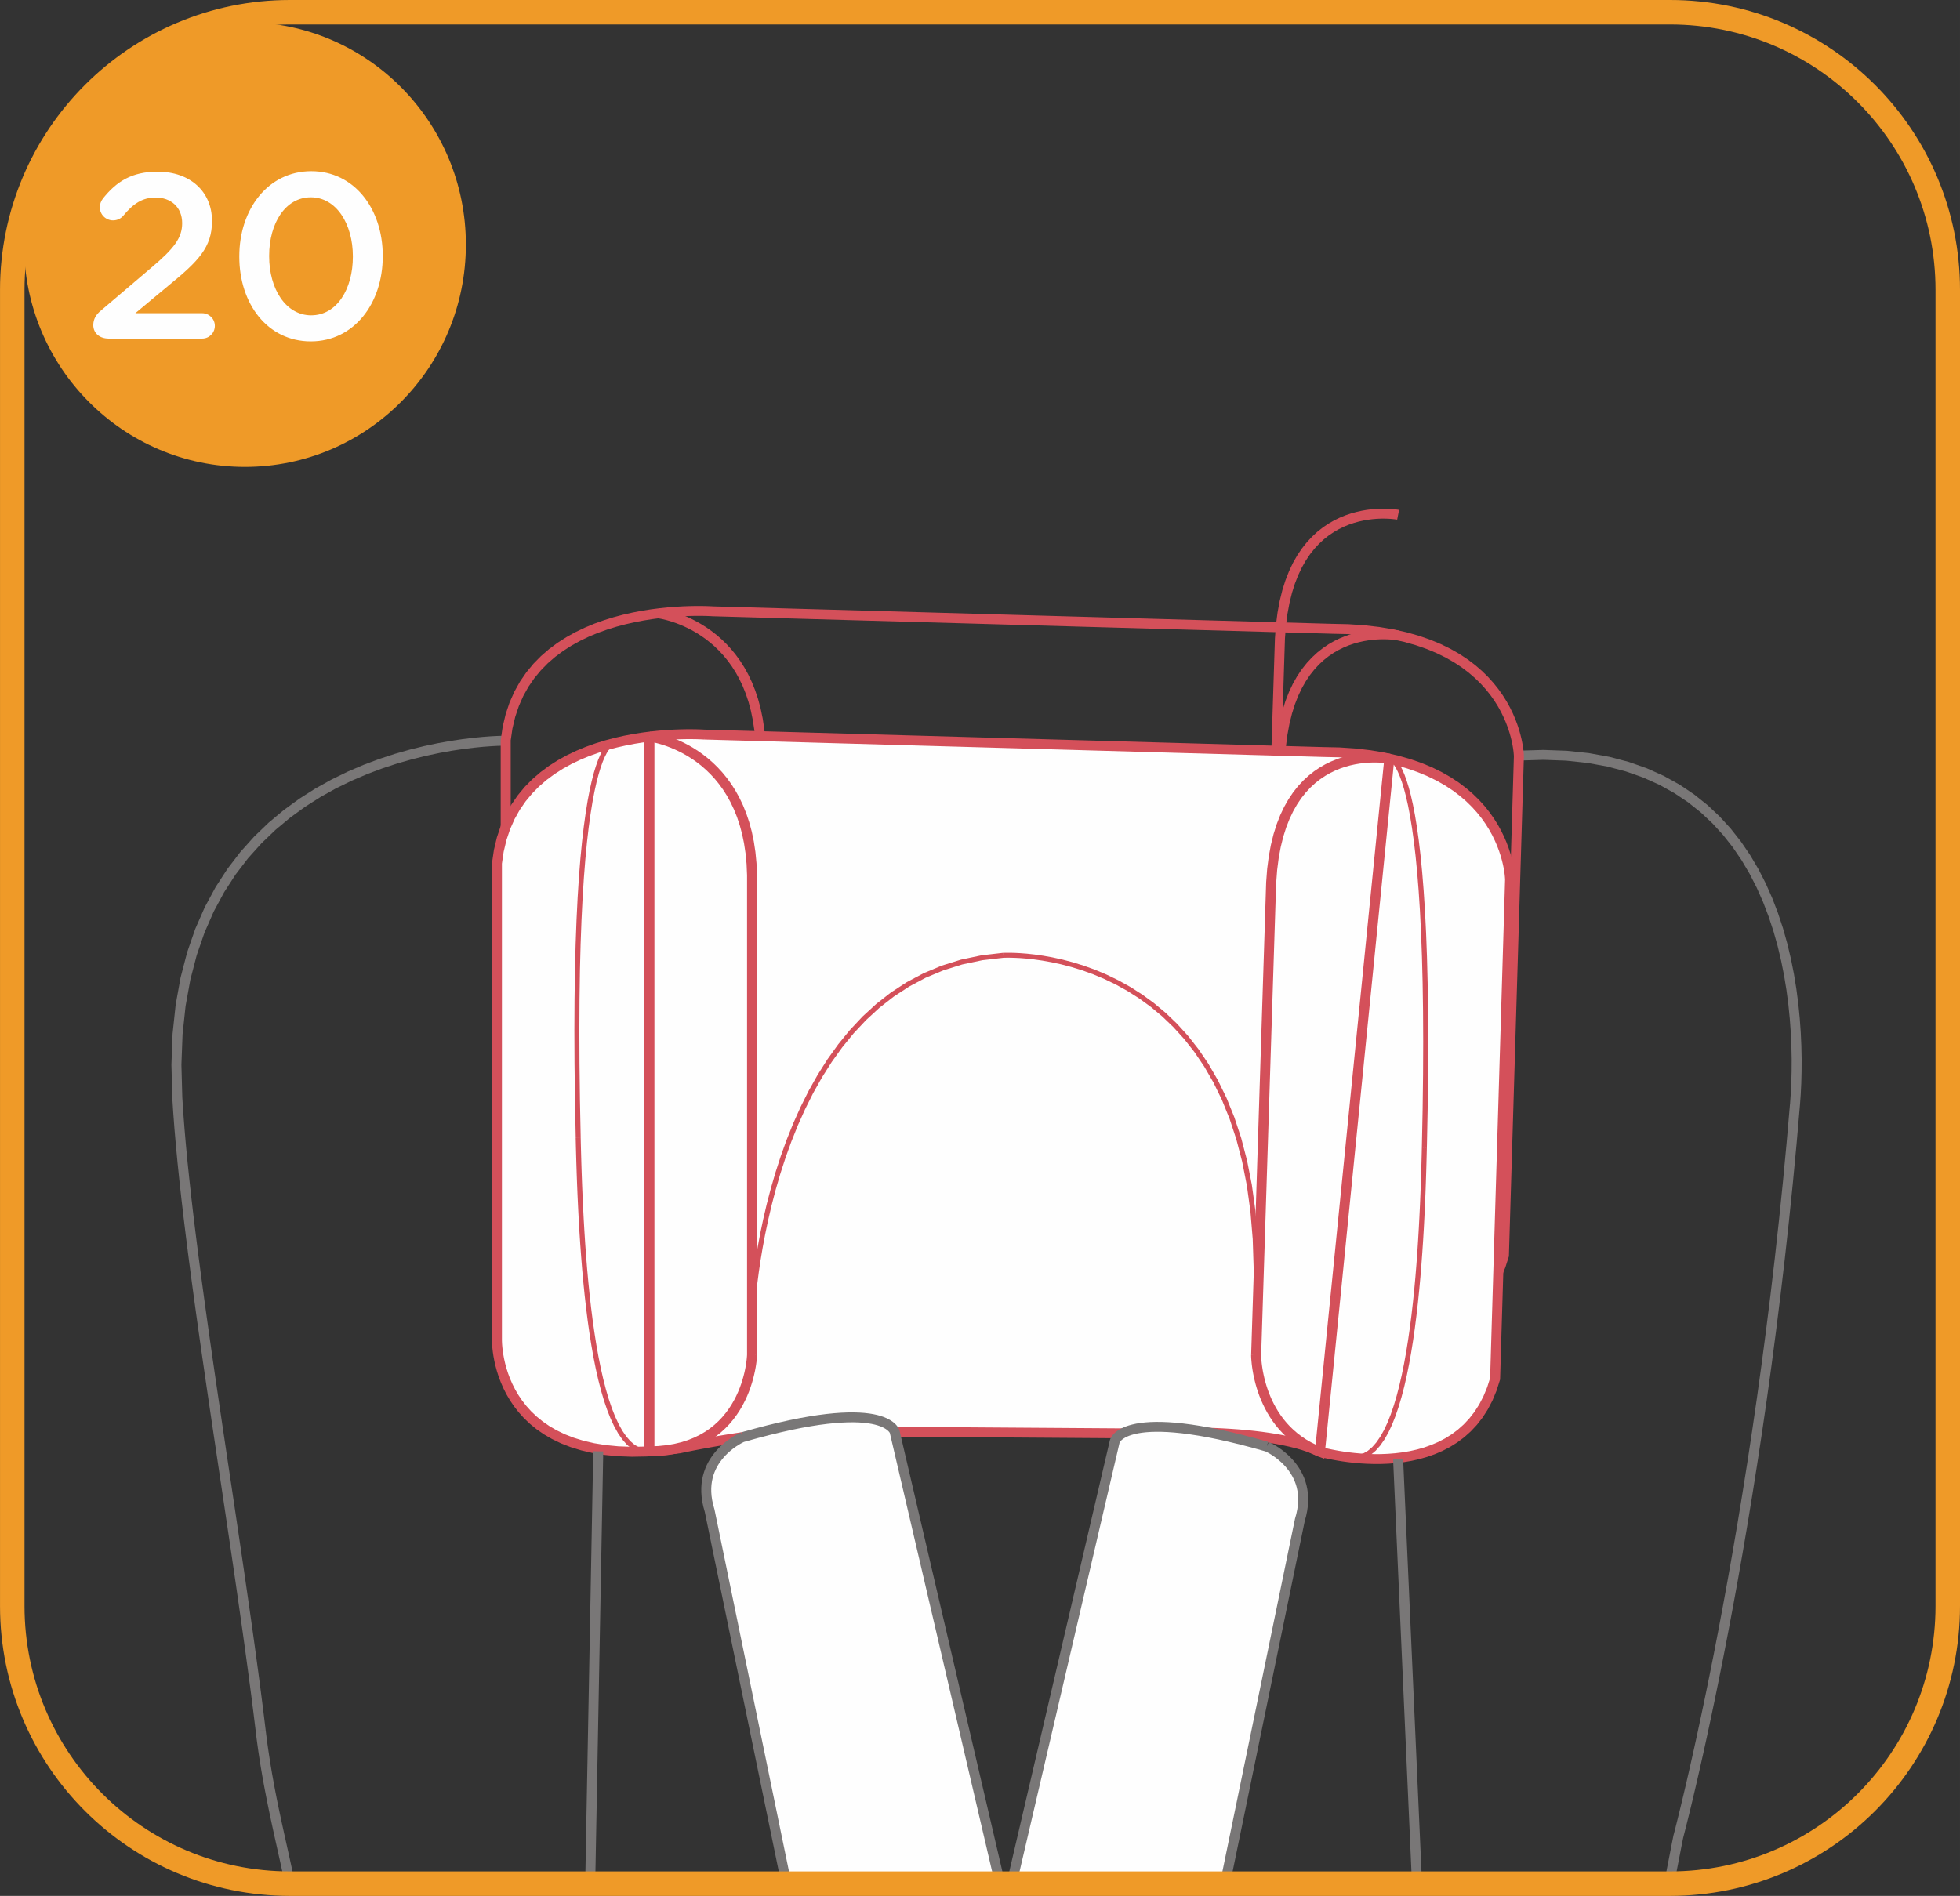 <?xml version="1.0" encoding="UTF-8"?>
<!DOCTYPE svg PUBLIC "-//W3C//DTD SVG 1.1//EN" "http://www.w3.org/Graphics/SVG/1.1/DTD/svg11.dtd">
<!-- Creator: CorelDRAW 2018 (64-Bit) -->
<svg xmlns="http://www.w3.org/2000/svg" xml:space="preserve" width="35.283mm" height="34.138mm" version="1.1" style="shape-rendering:geometricPrecision; text-rendering:geometricPrecision; image-rendering:optimizeQuality; fill-rule:evenodd; clip-rule:evenodd"
viewBox="0 0 1024.31 991.07"
 xmlns:xlink="http://www.w3.org/1999/xlink">
 <rect x="0" y="0" width="1024.31" height="991.07" fill="#333333" stroke="none"/>
 <defs>
  <style type="text/css">
   <![CDATA[
    .str0 {stroke:#EF9A28;stroke-width:12.8;stroke-miterlimit:4}
    .fil3 {fill:none;fill-rule:nonzero}
    .fil2 {fill:#FEFEFE;fill-rule:nonzero}
    .fil4 {fill:#EF9A28;fill-rule:nonzero}
    .fil1 {fill:#D4505A;fill-rule:nonzero}
    .fil0 {fill:#797777;fill-rule:nonzero}
   ]]>
  </style>
 </defs>
 <g id="Слой_x0020_1">
  <g>
   <path class="fil0" d="M940.71 577.28l-5.21 -0.42 0 0 0.37 -5.17 0.28 -5.62 0.16 -6.03 0.03 -6.4 -0.14 -6.71 -0.31 -7 -0.52 -7.23 -0.74 -7.43 -0.99 -7.58 -1.25 -7.68 -1.55 -7.75 -1.85 -7.78 -2.19 -7.76 -2.54 -7.7 -2.91 -7.59 -3.3 -7.44 -3.72 -7.26 -4.15 -7.03 -4.6 -6.76 -5.08 -6.45 -5.58 -6.1 -6.09 -5.71 -6.64 -5.29 -7.2 -4.82 -7.79 -4.32 -8.41 -3.78 -9.05 -3.19 -9.72 -2.57 -10.42 -1.9 -11.14 -1.18 -11.89 -0.43 -12.65 0.38 -0.32 -5.17 12.98 -0.39 12.24 0.44 11.52 1.22 10.81 1.97 10.12 2.67 9.46 3.34 8.81 3.96 8.18 4.53 7.56 5.07 6.97 5.55 6.4 6 5.84 6.39 5.31 6.74 4.8 7.05 4.32 7.31 3.85 7.52 3.41 7.7 3 7.83 2.61 7.92 2.24 7.97 1.9 7.97 1.58 7.93 1.28 7.86 1.01 7.74 0.75 7.57 0.53 7.38 0.32 7.13 0.14 6.84 -0.03 6.51 -0.16 6.15 -0.28 5.74 -0.38 5.29 0 0zm-61.05 383.34l-5.13 -1 0.03 -0.16 0.12 -0.45 0.36 -1.36 0.58 -2.27 0.79 -3.15 0.99 -4.01 1.18 -4.86 1.36 -5.68 1.52 -6.5 1.67 -7.29 1.81 -8.07 1.94 -8.83 2.05 -9.57 2.16 -10.29 2.25 -11 2.33 -11.69 2.39 -12.36 2.44 -13.02 2.49 -13.66 2.52 -14.28 2.54 -14.88 2.54 -15.47 2.54 -16.03 2.52 -16.59 2.49 -17.12 2.44 -17.64 2.39 -18.14 2.33 -18.62 2.24 -19.09 2.15 -19.54 2.05 -19.97 1.93 -20.38 1.81 -20.78 5.21 0.42 -1.81 20.82 -1.94 20.42 -2.05 20.01 -2.16 19.58 -2.25 19.13 -2.33 18.66 -2.39 18.18 -2.45 17.68 -2.49 17.16 -2.53 16.62 -2.54 16.07 -2.55 15.5 -2.54 14.91 -2.52 14.31 -2.5 13.69 -2.45 13.04 -2.4 12.39 -2.33 11.72 -2.25 11.03 -2.16 10.31 -2.06 9.59 -1.94 8.85 -1.82 8.09 -1.68 7.31 -1.52 6.52 -1.36 5.7 -1.19 4.87 -1 4.03 -0.8 3.17 -0.58 2.28 -0.36 1.39 -0.12 0.48 0.03 -0.16zm-5.13 -1l0.02 -0.12 0.01 -0.04 -0.03 0.16zm0.37 25.54l-5.14 -0.95 0.14 -0.74 0.14 -0.75 0.14 -0.74 0.14 -0.75 0.14 -0.75 0.14 -0.75 0.15 -0.75 0.14 -0.75 0.15 -0.75 0.14 -0.76 0.15 -0.76 0.15 -0.76 0.15 -0.76 0.15 -0.76 0.15 -0.77 0.15 -0.76 0.15 -0.77 0.15 -0.77 0.15 -0.78 0.15 -0.77 0.15 -0.78 0.15 -0.78 0.15 -0.78 0.15 -0.78 0.15 -0.78 0.15 -0.79 0.16 -0.79 0.15 -0.78 0.16 -0.79 0.16 -0.79 0.16 -0.8 0.16 -0.8 5.13 1 -0.16 0.79 -0.16 0.79 -0.16 0.79 -0.16 0.8 -0.16 0.79 -0.15 0.78 -0.15 0.78 -0.15 0.78 -0.15 0.78 -0.15 0.78 -0.15 0.78 -0.15 0.77 -0.15 0.77 -0.15 0.77 -0.15 0.77 -0.15 0.77 -0.15 0.77 -0.15 0.77 -0.15 0.76 -0.15 0.76 -0.15 0.76 -0.14 0.75 -0.14 0.76 -0.15 0.75 -0.14 0.75 -0.15 0.75 -0.14 0.75 -0.14 0.74 -0.14 0.75 -0.14 0.74 -0.14 0.74 -0.14 0.74zm-741.26 -80.19l5.19 -0.61 0 0 0.33 2.69 0.34 2.65 0.36 2.62 0.37 2.58 0.38 2.55 0.39 2.53 0.4 2.5 0.41 2.48 0.42 2.46 0.44 2.44 0.44 2.43 0.45 2.42 0.46 2.41 0.47 2.4 0.48 2.4 0.49 2.39 0.5 2.39 0.51 2.39 0.51 2.4 0.52 2.4 0.53 2.41 0.53 2.43 0.54 2.44 0.55 2.46 0.55 2.48 0.55 2.49 0.56 2.52 0.56 2.55 0.57 2.58 0.57 2.61 0.57 2.64 0.58 2.67 -5.12 1.08 -0.57 -2.67 -0.57 -2.63 -0.57 -2.6 -0.57 -2.57 -0.56 -2.55 -0.56 -2.51 -0.56 -2.5 -0.55 -2.48 -0.55 -2.46 -0.54 -2.44 -0.53 -2.43 -0.53 -2.42 -0.52 -2.42 -0.51 -2.41 -0.51 -2.4 -0.5 -2.41 -0.49 -2.41 -0.48 -2.41 -0.47 -2.42 -0.47 -2.43 -0.46 -2.44 -0.45 -2.45 -0.44 -2.47 -0.43 -2.49 -0.42 -2.51 -0.41 -2.53 -0.39 -2.56 -0.39 -2.59 -0.37 -2.61 -0.36 -2.65 -0.35 -2.68 -0.33 -2.72 0 0zm-43.6 -331.2l5.22 -0.3 0 0 0.51 7.95 0.63 8.3 0.74 8.62 0.85 8.93 0.96 9.21 1.04 9.48 1.13 9.72 1.22 9.96 1.29 10.16 1.36 10.36 1.42 10.53 1.47 10.68 1.52 10.82 1.56 10.93 1.6 11.03 1.63 11.11 1.65 11.17 1.67 11.21 1.67 11.23 1.68 11.23 1.67 11.21 1.66 11.18 1.65 11.13 1.62 11.06 1.59 10.97 1.56 10.86 1.52 10.73 1.46 10.58 1.41 10.42 1.35 10.24 1.28 10.04 1.2 9.82 -5.19 0.61 -1.2 -9.79 -1.28 -10.02 -1.35 -10.22 -1.41 -10.4 -1.46 -10.57 -1.52 -10.72 -1.55 -10.85 -1.59 -10.96 -1.62 -11.05 -1.65 -11.12 -1.66 -11.18 -1.67 -11.21 -1.68 -11.23 -1.67 -11.23 -1.67 -11.21 -1.65 -11.17 -1.63 -11.11 -1.6 -11.03 -1.57 -10.94 -1.52 -10.83 -1.47 -10.7 -1.42 -10.54 -1.36 -10.38 -1.29 -10.19 -1.22 -9.98 -1.14 -9.76 -1.05 -9.51 -0.96 -9.25 -0.85 -8.97 -0.75 -8.67 -0.63 -8.36 -0.52 -8.02 0 0zm174.26 -189.15l-0.05 5.17 -0.46 0 -1.49 0.03 -2.41 0.08 -3.27 0.18 -4.06 0.3 -4.78 0.47 -5.43 0.66 -6.01 0.9 -6.52 1.17 -6.96 1.47 -7.34 1.81 -7.65 2.17 -7.88 2.58 -8.05 3.02 -8.15 3.49 -8.18 3.99 -8.14 4.54 -8.04 5.11 -7.86 5.72 -7.63 6.36 -7.32 7.03 -6.95 7.74 -6.51 8.5 -6.01 9.28 -5.44 10.1 -4.8 10.96 -4.1 11.87 -3.33 12.8 -2.49 13.78 -1.58 14.79 -0.6 15.85 0.46 16.94 -5.22 0.3 -0.46 -17.26 0.61 -16.18 1.61 -15.15 2.56 -14.16 3.43 -13.18 4.24 -12.25 4.97 -11.34 5.64 -10.47 6.23 -9.62 6.76 -8.82 7.21 -8.04 7.59 -7.3 7.9 -6.59 8.14 -5.92 8.3 -5.28 8.4 -4.68 8.43 -4.12 8.38 -3.59 8.27 -3.1 8.09 -2.65 7.84 -2.23 7.52 -1.85 7.13 -1.5 6.67 -1.19 6.15 -0.92 5.56 -0.68 4.9 -0.48 4.17 -0.32 3.37 -0.18 2.51 -0.08 1.56 -0.03 0.58 0z"/>
  </g>
  <g>
   <path class="fil1" d="M671.52 333.93l-5.23 -0.16 0 -0.05 0.53 -7.01 0.84 -6.52 1.12 -6.05 1.38 -5.6 1.63 -5.17 1.86 -4.75 2.06 -4.35 2.26 -3.97 2.42 -3.59 2.57 -3.24 2.7 -2.9 2.79 -2.58 2.87 -2.26 2.92 -1.98 2.96 -1.7 2.96 -1.44 2.95 -1.21 2.91 -0.99 2.85 -0.79 2.77 -0.62 2.67 -0.46 2.54 -0.32 2.4 -0.2 2.24 -0.09 2.06 -0.01 1.86 0.05 1.63 0.1 1.39 0.12 1.13 0.12 0.85 0.12 0.53 0.09 0.24 0.04 -1.01 5.08 -0.09 -0.02 -0.44 -0.07 -0.72 -0.1 -0.99 -0.11 -1.24 -0.11 -1.48 -0.08 -1.68 -0.05 -1.88 0.01 -2.04 0.09 -2.19 0.18 -2.31 0.29 -2.42 0.41 -2.51 0.56 -2.57 0.71 -2.62 0.89 -2.64 1.08 -2.65 1.29 -2.64 1.52 -2.61 1.76 -2.56 2.02 -2.5 2.3 -2.42 2.61 -2.32 2.92 -2.2 3.27 -2.07 3.63 -1.91 4.02 -1.73 4.42 -1.53 4.85 -1.31 5.3 -1.07 5.77 -0.8 6.24 -0.51 6.75 0 -0.05zm-5.23 -0.16l0 -0.05 -0 0.07 0 -0.02zm-7.84 246.98l7.84 -246.98 5.23 0.16 -7.84 246.98 -5.23 -0.08 0 -0.08zm-0 0.08l0 -0.08 -0 0.09 0 -0.01zm36.9 48.15l-1.9 4.83 -3.18 -1.34 -2.98 -1.48 -2.8 -1.61 -2.62 -1.74 -2.44 -1.84 -2.26 -1.93 -2.09 -2.01 -1.93 -2.08 -1.78 -2.13 -1.62 -2.18 -1.48 -2.21 -1.35 -2.22 -1.21 -2.23 -1.09 -2.22 -0.98 -2.2 -0.87 -2.17 -0.76 -2.13 -0.67 -2.08 -0.58 -2.01 -0.49 -1.93 -0.42 -1.85 -0.35 -1.75 -0.29 -1.64 -0.23 -1.52 -0.18 -1.39 -0.13 -1.24 -0.1 -1.09 -0.07 -0.92 -0.04 -0.75 -0.02 -0.55 -0.01 -0.35 -0 -0.16 5.23 0 -0 0.06 0.01 0.29 0.02 0.48 0.03 0.65 0.06 0.83 0.09 1 0.12 1.14 0.17 1.28 0.21 1.41 0.26 1.52 0.33 1.62 0.39 1.72 0.46 1.8 0.53 1.86 0.62 1.92 0.71 1.97 0.8 2 0.89 2.02 1 2.03 1.11 2.03 1.22 2.02 1.34 2 1.47 1.97 1.6 1.92 1.73 1.87 1.88 1.8 2.03 1.74 2.18 1.65 2.34 1.56 2.52 1.45 2.69 1.34 2.88 1.21z"/>
  </g>
  <g>
   <path class="fil1" d="M695.64 331.27l0.15 -5.17 -0.08 0 8.91 0.19 8.37 0.56 7.86 0.91 7.35 1.23 6.87 1.53 6.4 1.81 5.95 2.06 5.51 2.29 5.09 2.5 4.68 2.67 4.29 2.83 3.91 2.96 3.55 3.07 3.21 3.15 2.88 3.2 2.57 3.22 2.28 3.23 2 3.2 1.74 3.15 1.5 3.07 1.27 2.97 1.07 2.85 0.89 2.69 0.71 2.52 0.57 2.32 0.43 2.1 0.32 1.85 0.22 1.58 0.14 1.28 0.08 0.96 0.03 0.61 0.01 0.27 -5.23 0.1 -0 -0.11 -0.03 -0.49 -0.07 -0.83 -0.12 -1.14 -0.2 -1.43 -0.29 -1.69 -0.4 -1.92 -0.52 -2.14 -0.66 -2.33 -0.82 -2.49 -0.99 -2.63 -1.18 -2.75 -1.38 -2.85 -1.61 -2.91 -1.85 -2.96 -2.1 -2.98 -2.38 -2.98 -2.67 -2.96 -2.97 -2.91 -3.3 -2.85 -3.64 -2.76 -4.01 -2.65 -4.39 -2.51 -4.79 -2.35 -5.21 -2.17 -5.65 -1.96 -6.11 -1.73 -6.59 -1.47 -7.08 -1.19 -7.6 -0.88 -8.13 -0.54 -8.68 -0.19 -0.08 0zm0.08 0l-0.08 0 0 0 0.08 0zm-322.85 -14.27l322.93 9.1 -0.15 5.17 -322.93 -9.1 -0.13 -0.01 0.28 -5.17zm-0.15 5.17l-0.08 -0 -0.04 -0 0.13 0.01zm-105.82 65.01l-5.23 0 0.01 -0.26 1.03 -7.04 1.56 -6.58 2.06 -6.13 2.52 -5.68 2.94 -5.25 3.32 -4.83 3.66 -4.43 3.97 -4.04 4.24 -3.66 4.45 -3.3 4.64 -2.96 4.79 -2.64 4.89 -2.34 4.97 -2.06 5.01 -1.79 5.01 -1.55 4.98 -1.32 4.92 -1.11 4.81 -0.92 4.68 -0.74 4.51 -0.58 4.31 -0.45 4.06 -0.32 3.79 -0.22 3.48 -0.13 3.13 -0.06 2.75 0 2.33 0.03 1.89 0.06 1.39 0.06 0.87 0.05 0.33 0.02 -0.41 5.16 -0.25 -0.02 -0.81 -0.05 -1.33 -0.06 -1.81 -0.06 -2.25 -0.03 -2.67 0 -3.03 0.06 -3.38 0.12 -3.68 0.21 -3.94 0.31 -4.17 0.43 -4.37 0.57 -4.53 0.72 -4.65 0.89 -4.74 1.07 -4.79 1.27 -4.8 1.48 -4.78 1.71 -4.72 1.95 -4.63 2.22 -4.5 2.49 -4.35 2.78 -4.15 3.07 -3.92 3.39 -3.66 3.73 -3.38 4.08 -3.06 4.44 -2.71 4.84 -2.32 5.24 -1.91 5.68 -1.46 6.13 -0.97 6.61 0.01 -0.26zm-5.23 0l0 -0.12 0.01 -0.14 -0.01 0.26zm0 248.31l0 -248.31 5.23 0 0 248.31 -0 0.08 -5.23 -0.08zm5.23 0l-0 0.08 0 -0.1 0 0.02zm92.26 54.67l1.14 5.05 -0.2 0.03 -8.98 1.07 -8.43 0.6 -7.89 0.15 -7.37 -0.27 -6.87 -0.67 -6.39 -1.03 -5.93 -1.37 -5.48 -1.69 -5.04 -1.97 -4.62 -2.23 -4.22 -2.45 -3.83 -2.65 -3.46 -2.82 -3.1 -2.95 -2.76 -3.05 -2.44 -3.12 -2.14 -3.16 -1.86 -3.17 -1.6 -3.16 -1.35 -3.1 -1.14 -3.02 -0.93 -2.91 -0.75 -2.78 -0.59 -2.61 -0.45 -2.41 -0.33 -2.19 -0.22 -1.94 -0.14 -1.66 -0.08 -1.35 -0.03 -1.01 -0.01 -0.64 0.01 -0.28 5.23 0.16 0 0.12 0 0.54 0.03 0.89 0.06 1.21 0.13 1.51 0.2 1.77 0.3 2.01 0.41 2.23 0.54 2.4 0.69 2.56 0.86 2.68 1.04 2.78 1.24 2.85 1.46 2.88 1.7 2.89 1.95 2.88 2.22 2.84 2.51 2.77 2.82 2.68 3.14 2.56 3.5 2.42 3.86 2.25 4.25 2.05 4.67 1.83 5.11 1.57 5.57 1.29 6.05 0.98 6.55 0.63 7.07 0.26 7.61 -0.15 8.16 -0.57 8.74 -1.04 -0.2 0.03zm1.14 5.05l-0.09 0.02 -0.11 0.01 0.2 -0.03zm111.88 -13.78l-0.03 5.17 -0.42 -0.03 -3.91 -0.57 -4.07 -0.45 -4.21 -0.33 -4.33 -0.23 -4.43 -0.12 -4.52 -0.03 -4.58 0.06 -4.63 0.15 -4.66 0.22 -4.66 0.28 -4.65 0.35 -4.63 0.4 -4.58 0.45 -4.51 0.49 -4.43 0.53 -4.33 0.55 -4.2 0.57 -4.06 0.59 -3.91 0.6 -3.73 0.59 -3.54 0.59 -3.32 0.57 -3.09 0.55 -2.85 0.52 -2.58 0.48 -2.29 0.44 -1.99 0.4 -1.67 0.34 -1.32 0.27 -0.96 0.2 -0.6 0.13 -0.19 0.04 -1.14 -5.05 0.21 -0.05 0.61 -0.13 0.99 -0.21 1.35 -0.28 1.69 -0.34 2.01 -0.4 2.32 -0.45 2.6 -0.49 2.87 -0.53 3.13 -0.55 3.35 -0.58 3.57 -0.59 3.77 -0.6 3.94 -0.6 4.11 -0.6 4.25 -0.58 4.37 -0.56 4.48 -0.53 4.56 -0.5 4.64 -0.46 4.69 -0.41 4.72 -0.35 4.74 -0.29 4.74 -0.22 4.72 -0.15 4.68 -0.06 4.62 0.03 4.56 0.12 4.47 0.24 4.36 0.35 4.24 0.47 4.1 0.6 -0.42 -0.03zm-0.03 5.17l-0.21 -0 -0.2 -0.03 0.42 0.03zm126.39 0.87l-126.39 -0.87 0.03 -5.17 126.39 0.87 0.15 5.17 -0.18 0zm0.18 -0l-0.06 0 -0.12 0 0.18 -0zm96.44 4.53l-1.46 4.97 -0.44 -0.17 -2.58 -1.17 -2.81 -1.09 -3.03 -1 -3.22 -0.92 -3.39 -0.84 -3.53 -0.76 -3.66 -0.68 -3.76 -0.61 -3.84 -0.53 -3.91 -0.47 -3.95 -0.41 -3.97 -0.35 -3.97 -0.29 -3.95 -0.24 -3.91 -0.19 -3.85 -0.15 -3.77 -0.11 -3.67 -0.07 -3.55 -0.04 -3.41 -0.01 -3.25 0.01 -3.07 0.03 -2.87 0.05 -2.66 0.06 -2.42 0.07 -2.16 0.07 -1.88 0.08 -1.58 0.07 -1.26 0.06 -0.92 0.05 -0.57 0.03 -0.18 0.01 -0.33 -5.17 0.21 -0.01 0.58 -0.03 0.95 -0.05 1.28 -0.06 1.6 -0.07 1.9 -0.08 2.19 -0.07 2.44 -0.07 2.69 -0.06 2.91 -0.05 3.11 -0.03 3.29 -0.01 3.45 0.01 3.59 0.04 3.72 0.07 3.82 0.11 3.9 0.15 3.97 0.19 4.01 0.24 4.04 0.29 4.04 0.36 4.03 0.41 4 0.48 3.95 0.55 3.88 0.63 3.79 0.71 3.68 0.79 3.55 0.88 3.41 0.98 3.25 1.08 3.07 1.19 2.88 1.31 -0.44 -0.17zm-1.46 4.97l-0.22 -0.06 -0.22 -0.11 0.44 0.17zm89.64 -40.75l5.23 0.15 -0.09 0.61 -1.78 5.57 -2.12 5.12 -2.44 4.68 -2.73 4.25 -2.99 3.84 -3.23 3.44 -3.43 3.06 -3.61 2.69 -3.76 2.35 -3.87 2.02 -3.97 1.71 -4.03 1.43 -4.07 1.16 -4.08 0.92 -4.08 0.7 -4.04 0.49 -3.98 0.31 -3.9 0.15 -3.79 0.01 -3.67 -0.11 -3.51 -0.21 -3.34 -0.3 -3.13 -0.36 -2.91 -0.4 -2.66 -0.43 -2.39 -0.43 -2.09 -0.42 -1.77 -0.39 -1.43 -0.34 -1.06 -0.26 -0.66 -0.18 -0.26 -0.07 1.46 -4.97 0.17 0.05 0.6 0.16 0.99 0.25 1.35 0.32 1.68 0.37 2 0.4 2.29 0.42 2.55 0.41 2.79 0.39 3.01 0.34 3.19 0.28 3.36 0.2 3.5 0.11 3.61 -0.01 3.7 -0.15 3.77 -0.3 3.8 -0.46 3.81 -0.65 3.81 -0.86 3.77 -1.08 3.71 -1.31 3.63 -1.57 3.52 -1.83 3.4 -2.12 3.25 -2.43 3.09 -2.75 2.9 -3.09 2.7 -3.47 2.48 -3.86 2.22 -4.27 1.95 -4.71 1.66 -5.18 -0.09 0.61zm5.23 0.15l-0.01 0.31 -0.08 0.3 0.09 -0.61zm7.84 -261.31l-7.84 261.31 -5.23 -0.15 7.84 -261.31 5.23 0.15z"/>
  </g>
  <g>
   <path class="fil1" d="M400.24 393.03l-5.23 0 0 0.05 -0.26 -5.91 -0.54 -5.56 -0.79 -5.23 -1.02 -4.9 -1.23 -4.58 -1.43 -4.28 -1.61 -3.99 -1.77 -3.7 -1.9 -3.44 -2.02 -3.18 -2.13 -2.93 -2.21 -2.7 -2.28 -2.47 -2.33 -2.26 -2.36 -2.05 -2.38 -1.86 -2.37 -1.67 -2.35 -1.5 -2.31 -1.33 -2.26 -1.17 -2.18 -1.02 -2.09 -0.89 -1.97 -0.75 -1.84 -0.64 -1.69 -0.52 -1.52 -0.42 -1.33 -0.33 -1.12 -0.25 -0.9 -0.17 -0.65 -0.11 -0.39 -0.06 -0.08 -0.01 0.61 -5.14 0.22 0.03 0.49 0.07 0.76 0.13 1.01 0.2 1.25 0.28 1.47 0.36 1.67 0.46 1.84 0.57 2 0.69 2.14 0.82 2.26 0.96 2.37 1.11 2.45 1.27 2.51 1.44 2.56 1.62 2.58 1.82 2.59 2.02 2.57 2.23 2.54 2.46 2.48 2.69 2.4 2.93 2.31 3.18 2.19 3.45 2.05 3.71 1.9 3.99 1.72 4.28 1.53 4.57 1.32 4.88 1.08 5.18 0.83 5.5 0.56 5.83 0.28 6.17 0 0.05zm-0 -0.05l0 0.05 0 0.1 -0 -0.15zm-5.23 250.93l0 -250.88 5.23 0 0 250.88 -0 0.07 -5.23 -0.07zm5.23 0l-0 0.07 0 -0.1 0 0.03zm-56.23 52.92l-0.03 -5.17 4.59 -0.17 4.29 -0.44 4.01 -0.67 3.73 -0.89 3.47 -1.1 3.22 -1.28 2.98 -1.45 2.76 -1.61 2.53 -1.73 2.33 -1.86 2.14 -1.96 1.95 -2.05 1.78 -2.12 1.61 -2.17 1.45 -2.21 1.3 -2.23 1.16 -2.24 1.02 -2.22 0.9 -2.19 0.77 -2.14 0.66 -2.07 0.56 -1.98 0.47 -1.88 0.38 -1.76 0.3 -1.61 0.23 -1.45 0.17 -1.27 0.12 -1.08 0.08 -0.86 0.05 -0.64 0.02 -0.38 0 -0.08 5.23 0.14 -0.01 0.21 -0.02 0.45 -0.05 0.72 -0.09 0.97 -0.14 1.19 -0.19 1.39 -0.26 1.58 -0.33 1.75 -0.42 1.9 -0.5 2.04 -0.61 2.15 -0.72 2.25 -0.84 2.33 -0.98 2.39 -1.11 2.43 -1.27 2.46 -1.43 2.46 -1.61 2.45 -1.79 2.42 -1.98 2.36 -2.19 2.3 -2.4 2.2 -2.62 2.09 -2.85 1.95 -3.09 1.8 -3.33 1.62 -3.58 1.43 -3.83 1.21 -4.09 0.98 -4.36 0.73 -4.63 0.46 -4.92 0.18z"/>
  </g>
  <g>
   <path class="fil1" d="M671.52 397.02l-5.23 -0.16 0 -0.05 0.53 -7.01 0.84 -6.52 1.12 -6.05 1.38 -5.6 1.63 -5.17 1.86 -4.75 2.06 -4.35 2.26 -3.97 2.42 -3.59 2.57 -3.24 2.7 -2.9 2.79 -2.58 2.87 -2.26 2.92 -1.98 2.96 -1.7 2.96 -1.44 2.95 -1.21 2.91 -0.99 2.85 -0.79 2.77 -0.62 2.67 -0.46 2.54 -0.32 2.4 -0.2 2.24 -0.09 2.06 -0.01 1.86 0.05 1.63 0.1 1.39 0.12 1.13 0.12 0.85 0.12 0.53 0.09 0.24 0.04 -1.01 5.08 -0.09 -0.02 -0.44 -0.07 -0.72 -0.1 -0.99 -0.11 -1.24 -0.11 -1.48 -0.08 -1.68 -0.05 -1.88 0.01 -2.04 0.09 -2.19 0.18 -2.31 0.29 -2.42 0.41 -2.51 0.56 -2.57 0.71 -2.62 0.89 -2.64 1.08 -2.65 1.29 -2.64 1.52 -2.61 1.76 -2.56 2.02 -2.5 2.3 -2.42 2.61 -2.32 2.92 -2.2 3.27 -2.07 3.63 -1.91 4.02 -1.73 4.42 -1.53 4.85 -1.31 5.3 -1.07 5.77 -0.8 6.24 -0.51 6.75 0 -0.05zm-5.23 -0.16l0 -0.05 -0 0.07 0 -0.02zm-7.84 246.98l7.84 -246.98 5.23 0.16 -7.84 246.98 -5.23 -0.08 0 -0.08zm-0 0.08l0 -0.08 -0 0.09 0 -0.01zm36.9 48.15l-1.9 4.83 -3.18 -1.34 -2.98 -1.48 -2.8 -1.61 -2.62 -1.74 -2.44 -1.84 -2.26 -1.93 -2.09 -2.01 -1.93 -2.08 -1.78 -2.13 -1.62 -2.18 -1.48 -2.21 -1.35 -2.22 -1.21 -2.23 -1.09 -2.22 -0.98 -2.2 -0.87 -2.17 -0.76 -2.13 -0.67 -2.08 -0.58 -2.01 -0.49 -1.93 -0.42 -1.85 -0.35 -1.75 -0.29 -1.64 -0.23 -1.52 -0.18 -1.39 -0.13 -1.24 -0.1 -1.09 -0.07 -0.92 -0.04 -0.75 -0.02 -0.55 -0.01 -0.35 -0 -0.16 5.23 0 -0 0.06 0.01 0.29 0.02 0.48 0.03 0.65 0.06 0.83 0.09 1 0.12 1.14 0.17 1.28 0.21 1.41 0.26 1.52 0.33 1.62 0.39 1.72 0.46 1.8 0.53 1.86 0.62 1.92 0.71 1.97 0.8 2 0.89 2.02 1 2.03 1.11 2.03 1.22 2.02 1.34 2 1.47 1.97 1.6 1.92 1.73 1.87 1.88 1.8 2.03 1.74 2.18 1.65 2.34 1.56 2.52 1.45 2.69 1.34 2.88 1.21z"/>
  </g>
  <path class="fil2" d="M789.18 459.4c0,0 -1.31,-66.3 -98.06,-66.3l-322.93 -9.1c0,0 -100.67,-7.8 -108.51,67.6l0 248.31c0,0 -2.18,71.06 95.44,57.19 0,0 70.6,-15.59 112.44,-8.67l126.38 0.87c0,0 67.98,-4.21 95.88,9.59 0,0 74.96,21.61 91.52,-38.19l7.84 -261.31z"/>
  <g>
   <path class="fil1" d="M691.05 395.69l0.15 -5.17 -0.08 0 8.91 0.19 8.37 0.56 7.86 0.91 7.35 1.23 6.87 1.53 6.4 1.81 5.95 2.06 5.51 2.29 5.09 2.5 4.68 2.67 4.29 2.83 3.91 2.96 3.55 3.07 3.21 3.14 2.88 3.2 2.57 3.23 2.27 3.23 2 3.2 1.74 3.15 1.5 3.07 1.27 2.97 1.07 2.85 0.89 2.69 0.71 2.52 0.57 2.32 0.43 2.1 0.32 1.85 0.22 1.58 0.14 1.28 0.08 0.96 0.03 0.61 0.01 0.27 -5.23 0.1 -0 -0.11 -0.03 -0.49 -0.07 -0.83 -0.12 -1.14 -0.2 -1.43 -0.29 -1.69 -0.4 -1.92 -0.52 -2.14 -0.66 -2.33 -0.82 -2.49 -0.99 -2.63 -1.18 -2.75 -1.38 -2.85 -1.61 -2.91 -1.85 -2.96 -2.1 -2.98 -2.37 -2.98 -2.67 -2.96 -2.98 -2.92 -3.3 -2.85 -3.65 -2.76 -4.01 -2.65 -4.39 -2.51 -4.79 -2.35 -5.21 -2.17 -5.65 -1.96 -6.11 -1.73 -6.59 -1.47 -7.08 -1.19 -7.6 -0.88 -8.13 -0.54 -8.68 -0.19 -0.08 0zm0.08 0l-0.08 0 0 0 0.08 0zm-322.85 -14.27l322.93 9.1 -0.15 5.17 -322.93 -9.1 -0.13 -0.01 0.28 -5.17zm-0.15 5.17l-0.08 -0 -0.04 -0 0.13 0.01zm-105.82 65.01l-5.23 0 0.01 -0.26 1.03 -7.04 1.56 -6.58 2.06 -6.13 2.52 -5.68 2.94 -5.25 3.32 -4.83 3.66 -4.43 3.97 -4.04 4.24 -3.66 4.45 -3.3 4.64 -2.96 4.79 -2.64 4.89 -2.34 4.97 -2.06 5.01 -1.79 5.01 -1.55 4.98 -1.32 4.92 -1.11 4.81 -0.92 4.68 -0.74 4.51 -0.58 4.31 -0.45 4.06 -0.32 3.79 -0.22 3.48 -0.13 3.13 -0.06 2.75 0 2.33 0.03 1.89 0.06 1.39 0.06 0.87 0.05 0.33 0.02 -0.41 5.16 -0.25 -0.02 -0.81 -0.05 -1.33 -0.06 -1.81 -0.06 -2.25 -0.03 -2.67 0 -3.03 0.06 -3.38 0.12 -3.68 0.21 -3.94 0.31 -4.17 0.43 -4.37 0.57 -4.53 0.72 -4.65 0.89 -4.74 1.07 -4.79 1.27 -4.8 1.48 -4.78 1.71 -4.72 1.95 -4.63 2.22 -4.5 2.49 -4.35 2.78 -4.15 3.07 -3.92 3.39 -3.66 3.73 -3.38 4.08 -3.06 4.44 -2.71 4.84 -2.32 5.24 -1.91 5.68 -1.46 6.13 -0.97 6.61 0.01 -0.26zm-5.23 0l0 -0.12 0.01 -0.14 -0.01 0.26zm0 248.31l0 -248.31 5.23 0 0 248.31 -0 0.08 -5.23 -0.08zm5.23 0l-0 0.08 0 -0.1 0 0.02zm92.26 54.67l1.14 5.05 -0.2 0.03 -8.98 1.07 -8.43 0.6 -7.89 0.15 -7.37 -0.27 -6.87 -0.67 -6.39 -1.03 -5.93 -1.37 -5.48 -1.69 -5.04 -1.97 -4.62 -2.23 -4.22 -2.45 -3.84 -2.65 -3.46 -2.82 -3.1 -2.95 -2.76 -3.05 -2.44 -3.12 -2.14 -3.16 -1.86 -3.17 -1.6 -3.16 -1.35 -3.1 -1.14 -3.02 -0.93 -2.91 -0.75 -2.77 -0.59 -2.61 -0.45 -2.41 -0.33 -2.19 -0.22 -1.94 -0.14 -1.66 -0.08 -1.35 -0.03 -1.01 -0.01 -0.64 0.01 -0.28 5.23 0.16 0 0.12 0 0.54 0.03 0.89 0.06 1.21 0.13 1.51 0.2 1.77 0.3 2.01 0.41 2.23 0.54 2.4 0.69 2.56 0.86 2.68 1.04 2.78 1.24 2.85 1.46 2.88 1.7 2.89 1.95 2.88 2.22 2.84 2.51 2.77 2.82 2.68 3.14 2.56 3.49 2.42 3.87 2.25 4.26 2.05 4.67 1.82 5.11 1.57 5.57 1.29 6.05 0.98 6.55 0.63 7.07 0.26 7.61 -0.15 8.16 -0.57 8.74 -1.04 -0.2 0.03zm1.14 5.05l-0.09 0.02 -0.11 0.01 0.2 -0.03zm111.88 -13.78l-0.03 5.17 -0.42 -0.03 -3.91 -0.57 -4.07 -0.45 -4.21 -0.33 -4.33 -0.23 -4.44 -0.12 -4.52 -0.03 -4.58 0.06 -4.63 0.15 -4.66 0.22 -4.66 0.28 -4.65 0.35 -4.63 0.4 -4.58 0.45 -4.51 0.49 -4.43 0.53 -4.33 0.55 -4.2 0.57 -4.06 0.59 -3.9 0.6 -3.73 0.59 -3.54 0.59 -3.32 0.57 -3.09 0.55 -2.85 0.52 -2.58 0.48 -2.29 0.44 -1.99 0.4 -1.67 0.34 -1.32 0.27 -0.96 0.2 -0.6 0.13 -0.19 0.04 -1.14 -5.05 0.21 -0.05 0.61 -0.13 0.99 -0.21 1.35 -0.28 1.69 -0.34 2.01 -0.4 2.32 -0.45 2.6 -0.49 2.87 -0.53 3.13 -0.55 3.35 -0.58 3.57 -0.59 3.77 -0.6 3.95 -0.6 4.11 -0.59 4.24 -0.58 4.37 -0.56 4.48 -0.53 4.56 -0.5 4.64 -0.46 4.69 -0.41 4.72 -0.35 4.74 -0.29 4.74 -0.22 4.72 -0.15 4.68 -0.06 4.63 0.03 4.55 0.12 4.47 0.24 4.36 0.35 4.24 0.47 4.1 0.6 -0.42 -0.03zm-0.03 5.17l-0.21 -0 -0.2 -0.03 0.42 0.03zm126.38 0.87l-126.38 -0.87 0.03 -5.17 126.38 0.87 0.15 5.17 -0.18 0zm0.18 -0l-0.06 0 -0.12 0 0.18 -0zm96.44 4.52l-1.46 4.97 -0.44 -0.17 -2.58 -1.17 -2.81 -1.09 -3.03 -1 -3.22 -0.92 -3.39 -0.84 -3.53 -0.76 -3.66 -0.68 -3.76 -0.61 -3.84 -0.54 -3.91 -0.47 -3.95 -0.41 -3.97 -0.34 -3.97 -0.29 -3.95 -0.24 -3.91 -0.19 -3.85 -0.15 -3.77 -0.11 -3.67 -0.07 -3.55 -0.04 -3.41 -0.01 -3.25 0.01 -3.07 0.03 -2.87 0.05 -2.66 0.06 -2.42 0.07 -2.16 0.07 -1.88 0.08 -1.58 0.07 -1.26 0.06 -0.92 0.05 -0.57 0.03 -0.18 0.01 -0.33 -5.17 0.21 -0.01 0.58 -0.03 0.95 -0.05 1.28 -0.06 1.6 -0.07 1.9 -0.08 2.19 -0.07 2.44 -0.07 2.69 -0.06 2.91 -0.05 3.11 -0.03 3.29 -0.01 3.45 0.01 3.59 0.04 3.72 0.07 3.82 0.11 3.9 0.15 3.97 0.19 4.02 0.24 4.04 0.29 4.04 0.35 4.03 0.42 4 0.48 3.95 0.55 3.88 0.62 3.79 0.71 3.68 0.79 3.55 0.88 3.41 0.98 3.25 1.08 3.07 1.19 2.88 1.31 -0.44 -0.17zm-1.46 4.97l-0.22 -0.06 -0.22 -0.11 0.44 0.17zm89.64 -40.75l5.23 0.15 -0.09 0.61 -1.78 5.57 -2.12 5.12 -2.44 4.68 -2.73 4.25 -2.99 3.84 -3.23 3.44 -3.43 3.06 -3.61 2.69 -3.76 2.35 -3.87 2.02 -3.97 1.71 -4.03 1.43 -4.07 1.16 -4.08 0.92 -4.07 0.7 -4.04 0.49 -3.98 0.31 -3.9 0.15 -3.79 0.01 -3.67 -0.11 -3.51 -0.21 -3.33 -0.3 -3.13 -0.36 -2.91 -0.4 -2.66 -0.43 -2.39 -0.43 -2.09 -0.42 -1.77 -0.39 -1.43 -0.34 -1.06 -0.26 -0.66 -0.18 -0.26 -0.07 1.46 -4.97 0.17 0.05 0.6 0.16 0.99 0.25 1.35 0.32 1.68 0.37 2 0.4 2.29 0.42 2.55 0.41 2.79 0.39 3 0.34 3.2 0.28 3.36 0.2 3.5 0.11 3.61 -0.01 3.7 -0.15 3.77 -0.3 3.8 -0.46 3.82 -0.65 3.81 -0.85 3.77 -1.07 3.71 -1.32 3.63 -1.56 3.52 -1.83 3.4 -2.12 3.25 -2.43 3.09 -2.76 2.9 -3.09 2.7 -3.46 2.48 -3.86 2.22 -4.27 1.95 -4.71 1.66 -5.18 -0.09 0.61zm5.23 0.15l-0.01 0.31 -0.08 0.3 0.09 -0.61zm7.84 -261.31l-7.84 261.31 -5.23 -0.15 7.84 -261.31 5.23 0.15z"/>
  </g>
  <path class="fil2" d="M339.4 385.06c0,0 52.33,6.1 53.64,72.4l0 250.89c0,0 -1.37,49.96 -53.64,50.33l0 -373.61z"/>
  <g>
   <path class="fil1" d="M395.65 457.45l-5.23 0 0 0.05 -0.26 -5.91 -0.54 -5.56 -0.79 -5.23 -1.02 -4.9 -1.24 -4.58 -1.43 -4.28 -1.61 -3.99 -1.77 -3.7 -1.9 -3.44 -2.02 -3.18 -2.13 -2.93 -2.21 -2.7 -2.28 -2.47 -2.33 -2.26 -2.36 -2.05 -2.38 -1.86 -2.37 -1.67 -2.35 -1.49 -2.32 -1.33 -2.26 -1.17 -2.18 -1.02 -2.09 -0.89 -1.97 -0.75 -1.84 -0.64 -1.69 -0.52 -1.52 -0.42 -1.33 -0.33 -1.12 -0.25 -0.9 -0.17 -0.65 -0.11 -0.39 -0.06 -0.08 -0.01 0.61 -5.14 0.22 0.03 0.49 0.07 0.76 0.13 1.01 0.2 1.25 0.28 1.47 0.36 1.67 0.46 1.84 0.57 2 0.69 2.14 0.82 2.26 0.96 2.37 1.11 2.45 1.27 2.51 1.44 2.56 1.63 2.58 1.82 2.58 2.02 2.57 2.23 2.54 2.46 2.48 2.69 2.4 2.93 2.31 3.18 2.19 3.44 2.06 3.72 1.9 3.99 1.72 4.28 1.53 4.57 1.32 4.87 1.08 5.19 0.83 5.5 0.56 5.83 0.28 6.17 0 0.05zm-0 -0.05l0 0.05 0 0.1 -0 -0.15zm-5.23 250.94l0 -250.89 5.23 0 0 250.89 -0 0.07 -5.23 -0.07zm5.23 0l-0 0.07 0 -0.1 0 0.03zm-58.87 50.33l5.23 0 -2.63 -2.59 4.59 -0.17 4.29 -0.44 4.01 -0.67 3.73 -0.89 3.47 -1.1 3.22 -1.28 2.98 -1.45 2.76 -1.6 2.53 -1.74 2.33 -1.86 2.14 -1.96 1.95 -2.04 1.78 -2.12 1.61 -2.17 1.45 -2.21 1.3 -2.23 1.16 -2.24 1.02 -2.22 0.9 -2.19 0.77 -2.14 0.66 -2.07 0.56 -1.99 0.47 -1.88 0.38 -1.76 0.3 -1.61 0.23 -1.45 0.17 -1.27 0.12 -1.08 0.08 -0.86 0.05 -0.64 0.02 -0.38 0 -0.08 5.23 0.14 -0.01 0.21 -0.02 0.45 -0.05 0.72 -0.09 0.97 -0.14 1.19 -0.19 1.39 -0.26 1.58 -0.33 1.75 -0.42 1.9 -0.5 2.03 -0.61 2.15 -0.72 2.25 -0.84 2.33 -0.98 2.39 -1.11 2.43 -1.27 2.46 -1.43 2.46 -1.61 2.45 -1.79 2.42 -1.98 2.37 -2.19 2.29 -2.4 2.2 -2.62 2.08 -2.85 1.96 -3.09 1.79 -3.33 1.62 -3.58 1.43 -3.83 1.21 -4.09 0.98 -4.36 0.73 -4.63 0.46 -4.92 0.18 -2.63 -2.59zm2.63 2.59l-2.63 0.02 0 -2.6 2.63 2.59zm2.6 -376.2l0 373.61 -5.23 0 0 -373.61 5.23 0z"/>
  </g>
  <path class="fil2" d="M726.08 396.59c0,0 -57.84,-11.29 -61.76,64.76l-7.84 246.98c0,0 0,37.7 33.34,50.56l36.26 -362.3z"/>
  <g>
   <path class="fil1" d="M666.93 461.43l-5.23 -0.16 0 -0.05 0.53 -7.01 0.84 -6.52 1.12 -6.05 1.38 -5.6 1.63 -5.17 1.86 -4.76 2.07 -4.35 2.26 -3.97 2.42 -3.6 2.57 -3.24 2.69 -2.9 2.8 -2.58 2.87 -2.27 2.92 -1.97 2.96 -1.7 2.96 -1.44 2.95 -1.21 2.91 -0.99 2.85 -0.79 2.77 -0.61 2.67 -0.46 2.55 -0.32 2.4 -0.19 2.24 -0.09 2.06 -0.01 1.86 0.05 1.63 0.1 1.39 0.12 1.13 0.12 0.85 0.12 0.53 0.09 0.24 0.04 -1.01 5.08 -0.09 -0.02 -0.44 -0.07 -0.72 -0.1 -0.99 -0.11 -1.24 -0.11 -1.48 -0.08 -1.68 -0.05 -1.88 0.01 -2.04 0.09 -2.19 0.18 -2.31 0.29 -2.42 0.41 -2.51 0.55 -2.57 0.72 -2.62 0.89 -2.64 1.08 -2.65 1.29 -2.64 1.52 -2.61 1.76 -2.56 2.02 -2.5 2.3 -2.42 2.6 -2.32 2.92 -2.2 3.27 -2.06 3.63 -1.91 4.02 -1.73 4.42 -1.53 4.85 -1.31 5.3 -1.07 5.77 -0.8 6.24 -0.51 6.75 0 -0.05zm-5.23 -0.16l0 -0.05 -0 0.07 0 -0.02zm-7.84 246.98l7.84 -246.98 5.23 0.16 -7.84 246.98 -5.23 -0.08 0 -0.08zm-0 0.08l0 -0.08 -0 0.09 0 -0.01zm33.35 50.31l5.2 0.51 -3.55 2.16 -3.18 -1.34 -2.98 -1.48 -2.8 -1.61 -2.62 -1.74 -2.44 -1.84 -2.26 -1.93 -2.09 -2.01 -1.93 -2.08 -1.78 -2.13 -1.62 -2.18 -1.48 -2.21 -1.35 -2.22 -1.21 -2.23 -1.09 -2.22 -0.98 -2.2 -0.87 -2.17 -0.76 -2.13 -0.67 -2.08 -0.58 -2.01 -0.49 -1.93 -0.42 -1.85 -0.35 -1.75 -0.29 -1.64 -0.23 -1.52 -0.18 -1.39 -0.13 -1.24 -0.1 -1.09 -0.07 -0.92 -0.04 -0.75 -0.02 -0.55 -0.01 -0.35 -0 -0.16 5.23 0 -0 0.06 0.01 0.29 0.02 0.48 0.03 0.65 0.06 0.83 0.09 1 0.12 1.14 0.17 1.28 0.21 1.41 0.26 1.52 0.33 1.62 0.39 1.72 0.46 1.8 0.53 1.86 0.62 1.92 0.71 1.97 0.8 2 0.89 2.02 1 2.03 1.11 2.03 1.22 2.02 1.34 2 1.47 1.97 1.6 1.92 1.73 1.87 1.88 1.8 2.03 1.74 2.18 1.65 2.34 1.56 2.52 1.45 2.69 1.34 2.88 1.21 -3.55 2.16zm5.2 0.51l-0.34 3.4 -3.21 -1.24 3.55 -2.16zm36.26 -362.3l-36.26 362.3 -5.2 -0.51 36.26 -362.3 5.2 0.51z"/>
  </g>
  <g>
   <path class="fil1" d="M303.49 594.71l-2.61 0.06 0 0 -0.4 -20.04 -0.23 -18.71 -0.07 -17.42 0.08 -16.19 0.22 -14.99 0.35 -13.85 0.47 -12.74 0.58 -11.68 0.68 -10.67 0.77 -9.71 0.85 -8.79 0.92 -7.91 0.98 -7.09 1.02 -6.31 1.06 -5.57 1.09 -4.88 1.1 -4.24 1.12 -3.65 1.12 -3.1 1.11 -2.6 1.09 -2.15 1.07 -1.74 1.05 -1.38 1.02 -1.06 0.99 -0.78 0.95 -0.53 0.89 -0.31 0.81 -0.13 0.69 0.01 0.53 0.09 0.36 0.11 0.26 0.12 -1.27 2.26 0.12 0.05 -0.08 -0.03 -0.16 -0.03 -0.25 -0.01 -0.34 0.05 -0.46 0.16 -0.57 0.32 -0.69 0.54 -0.8 0.83 -0.88 1.16 -0.96 1.55 -1.01 1.97 -1.05 2.46 -1.07 2.98 -1.08 3.54 -1.08 4.15 -1.07 4.8 -1.05 5.5 -1.01 6.24 -0.97 7.03 -0.91 7.86 -0.84 8.74 -0.77 9.67 -0.68 10.64 -0.58 11.65 -0.47 12.71 -0.35 13.82 -0.22 14.96 -0.08 16.16 0.07 17.4 0.23 18.69 0.4 20.03 0 0zm32.94 162.69l-0.52 2.54 -2.98 -0.96 -2.78 -1.61 -2.57 -2.2 -2.38 -2.74 -2.21 -3.23 -2.05 -3.69 -1.91 -4.12 -1.77 -4.51 -1.65 -4.87 -1.53 -5.21 -1.41 -5.51 -1.31 -5.78 -1.2 -6.02 -1.1 -6.22 -1.01 -6.39 -0.92 -6.52 -0.83 -6.63 -0.76 -6.7 -0.68 -6.74 -0.61 -6.74 -0.54 -6.71 -0.48 -6.64 -0.43 -6.54 -0.37 -6.41 -0.32 -6.24 -0.28 -6.04 -0.24 -5.81 -0.2 -5.54 -0.17 -5.24 -0.14 -4.91 -0.12 -4.54 -0.1 -4.14 2.61 -0.06 0.1 4.13 0.12 4.53 0.14 4.9 0.17 5.23 0.2 5.53 0.24 5.8 0.28 6.03 0.32 6.23 0.37 6.39 0.42 6.53 0.48 6.62 0.54 6.68 0.61 6.71 0.68 6.71 0.75 6.67 0.83 6.59 0.92 6.49 1 6.35 1.1 6.17 1.19 5.96 1.29 5.72 1.39 5.43 1.5 5.12 1.61 4.77 1.72 4.38 1.84 3.96 1.95 3.5 2.06 3.01 2.15 2.48 2.24 1.93 2.33 1.35 2.42 0.78z"/>
  </g>
  <g>
   <path class="fil1" d="M745.68 599.94l-2.61 -0.06 0 0 0.4 -19.77 0.23 -18.46 0.07 -17.18 -0.08 -15.96 -0.22 -14.77 -0.35 -13.64 -0.47 -12.55 -0.58 -11.5 -0.68 -10.5 -0.77 -9.54 -0.84 -8.63 -0.91 -7.76 -0.97 -6.94 -1.01 -6.16 -1.04 -5.43 -1.07 -4.74 -1.08 -4.1 -1.08 -3.5 -1.07 -2.93 -1.05 -2.42 -1 -1.95 -0.96 -1.53 -0.88 -1.14 -0.8 -0.82 -0.69 -0.53 -0.57 -0.31 -0.46 -0.16 -0.35 -0.05 -0.25 0.01 -0.16 0.03 -0.08 0.03 0.11 -0.05 -1.26 -2.27 0.26 -0.12 0.36 -0.11 0.53 -0.09 0.68 -0.01 0.8 0.12 0.89 0.31 0.95 0.52 0.99 0.77 1.02 1.05 1.05 1.36 1.08 1.72 1.1 2.13 1.11 2.57 1.12 3.07 1.12 3.61 1.11 4.19 1.09 4.83 1.06 5.5 1.02 6.23 0.97 7 0.92 7.82 0.85 8.68 0.77 9.58 0.69 10.54 0.58 11.53 0.47 12.58 0.35 13.67 0.22 14.8 0.08 15.98 -0.07 17.2 -0.23 18.47 -0.4 19.79 0 0zm-35.04 163.08l-0.51 -2.54 2.42 -0.78 2.33 -1.34 2.24 -1.9 2.15 -2.44 2.05 -2.97 1.95 -3.46 1.83 -3.91 1.72 -4.33 1.61 -4.71 1.5 -5.05 1.39 -5.37 1.29 -5.64 1.19 -5.88 1.1 -6.09 1 -6.26 0.92 -6.4 0.83 -6.51 0.75 -6.58 0.68 -6.62 0.61 -6.62 0.54 -6.6 0.48 -6.54 0.42 -6.44 0.37 -6.31 0.32 -6.15 0.28 -5.95 0.24 -5.72 0.2 -5.46 0.17 -5.17 0.14 -4.84 0.12 -4.47 0.1 -4.08 2.61 0.06 -0.1 4.08 -0.12 4.48 -0.14 4.85 -0.17 5.18 -0.2 5.47 -0.24 5.74 -0.28 5.97 -0.32 6.16 -0.37 6.33 -0.43 6.46 -0.48 6.56 -0.54 6.62 -0.61 6.65 -0.68 6.65 -0.76 6.61 -0.83 6.55 -0.92 6.44 -1.01 6.31 -1.1 6.14 -1.2 5.94 -1.31 5.71 -1.42 5.44 -1.52 5.14 -1.65 4.82 -1.77 4.46 -1.9 4.06 -2.05 3.64 -2.21 3.19 -2.38 2.7 -2.57 2.17 -2.78 1.59 -2.98 0.95z"/>
  </g>
  <g>
   <path class="fil1" d="M524.35 498.08l0.16 2.58 0.01 0 -11.15 1.29 -10.49 2.21 -9.84 3.07 -9.23 3.86 -8.64 4.59 -8.06 5.26 -7.52 5.87 -6.98 6.42 -6.47 6.91 -5.98 7.33 -5.51 7.69 -5.05 7.99 -4.62 8.22 -4.2 8.39 -3.81 8.5 -3.42 8.54 -3.07 8.51 -2.73 8.43 -2.4 8.28 -2.1 8.06 -1.82 7.79 -1.56 7.44 -1.32 7.04 -1.1 6.57 -0.89 6.03 -0.71 5.43 -0.54 4.77 -0.4 4.05 -0.28 3.25 -0.17 2.4 -0.09 1.48 -0.03 0.5 -2.61 -0.11 0.03 -0.53 0.09 -1.51 0.17 -2.43 0.28 -3.29 0.41 -4.08 0.55 -4.81 0.71 -5.48 0.9 -6.08 1.1 -6.61 1.33 -7.09 1.57 -7.5 1.83 -7.85 2.12 -8.13 2.43 -8.36 2.75 -8.51 3.09 -8.6 3.46 -8.63 3.85 -8.59 4.25 -8.5 4.68 -8.33 5.13 -8.11 5.6 -7.81 6.09 -7.46 6.6 -7.04 7.14 -6.56 7.68 -6 8.26 -5.39 8.85 -4.7 9.46 -3.96 10.08 -3.14 10.72 -2.26 11.39 -1.32 0.01 0zm-0.01 0l0.01 0 -0.09 0.01 0.08 -0.01zm133.45 165.13l-2.61 0.02 -0.5 -15.5 -1.2 -14.48 -1.86 -13.5 -2.46 -12.54 -3.04 -11.63 -3.54 -10.75 -4.01 -9.9 -4.43 -9.09 -4.8 -8.31 -5.12 -7.57 -5.4 -6.87 -5.63 -6.2 -5.81 -5.57 -5.95 -4.97 -6.04 -4.4 -6.08 -3.87 -6.08 -3.38 -6.03 -2.91 -5.93 -2.49 -5.79 -2.09 -5.6 -1.72 -5.36 -1.4 -5.07 -1.1 -4.74 -0.84 -4.36 -0.62 -3.93 -0.43 -3.45 -0.27 -2.93 -0.14 -2.35 -0.05 -1.73 0 -1.07 0.03 -0.34 0.01 -0.16 -2.58 0.41 -0.02 1.12 -0.03 1.79 -0 2.42 0.05 3 0.15 3.53 0.27 4.01 0.44 4.45 0.63 4.84 0.86 5.17 1.13 5.47 1.43 5.71 1.77 5.91 2.13 6.06 2.54 6.16 2.98 6.22 3.45 6.22 3.96 6.18 4.5 6.08 5.08 5.95 5.69 5.75 6.33 5.51 7.02 5.23 7.73 4.89 8.48 4.51 9.25 4.08 10.07 3.6 10.9 3.07 11.78 2.5 12.7 1.88 13.64 1.21 14.62 0.5 15.63z"/>
  </g>
  <g>
   <polygon class="fil0" points="305.83,984.63 310.03,758.62 315.26,758.71 311.06,984.72 "/>
  </g>
  <g>
   <polygon class="fil0" points="737.92,984.79 728.05,762.81 733.28,762.59 743.15,984.56 "/>
  </g>
  <path class="fil2" d="M388.12 751.23c0,0 -25.82,10.98 -17.31,38.28l40.16 195.17 111.67 0 -55.09 -236.24c0,0 -4.56,-18.73 -79.44,2.79z"/>
  <g>
   <path class="fil0" d="M373.37 788.99l-5.12 1.03 0.06 0.25 -0.74 -2.67 -0.54 -2.58 -0.35 -2.49 -0.17 -2.41 -0.01 -2.32 0.15 -2.23 0.3 -2.14 0.44 -2.05 0.56 -1.95 0.67 -1.86 0.77 -1.76 0.86 -1.67 0.93 -1.57 0.99 -1.48 1.04 -1.38 1.08 -1.29 1.1 -1.2 1.11 -1.11 1.11 -1.03 1.1 -0.94 1.08 -0.86 1.05 -0.78 1 -0.7 0.94 -0.62 0.88 -0.55 0.81 -0.47 0.71 -0.39 0.62 -0.33 0.51 -0.26 0.39 -0.18 0.24 -0.11 0.13 -0.06 2.06 4.76 -0.01 0.01 -0.19 0.09 -0.3 0.14 -0.42 0.21 -0.52 0.27 -0.62 0.34 -0.7 0.41 -0.77 0.47 -0.83 0.54 -0.88 0.61 -0.91 0.68 -0.94 0.75 -0.96 0.82 -0.96 0.89 -0.96 0.96 -0.94 1.03 -0.91 1.1 -0.88 1.17 -0.84 1.24 -0.78 1.31 -0.71 1.38 -0.64 1.46 -0.56 1.54 -0.46 1.61 -0.36 1.69 -0.25 1.78 -0.13 1.86 0.01 1.96 0.15 2.05 0.31 2.15 0.47 2.26 0.66 2.36 0.06 0.25zm-0.06 -0.25l0.04 0.12 0.03 0.12 -0.06 -0.25zm35.11 196.45l-40.16 -195.17 5.12 -1.03 40.16 195.17 -5.12 1.03zm61.69 -237.34l55.09 236.24 -5.09 1.17 -55.09 -236.24 5.09 -1.19 0.01 0.02zm-0.01 -0.02l0.01 0.02 0 0.01 -0.01 -0.04zm-81.25 5.88l-1.46 -4.97 6.86 -1.91 6.46 -1.69 6.07 -1.47 5.7 -1.27 5.34 -1.08 5 -0.89 4.66 -0.72 4.34 -0.56 4.03 -0.41 3.73 -0.27 3.44 -0.14 3.17 -0.02 2.91 0.09 2.67 0.19 2.43 0.28 2.21 0.36 2 0.43 1.8 0.5 1.61 0.55 1.44 0.6 1.26 0.63 1.11 0.65 0.96 0.67 0.83 0.67 0.69 0.66 0.56 0.64 0.46 0.6 0.35 0.56 0.26 0.48 0.18 0.4 0.11 0.3 0.08 0.27 -5.08 1.21 0.05 0.16 0 -0.01 -0.03 -0.08 -0.08 -0.16 -0.13 -0.21 -0.21 -0.27 -0.3 -0.33 -0.39 -0.37 -0.5 -0.41 -0.63 -0.44 -0.78 -0.46 -0.94 -0.47 -1.11 -0.46 -1.31 -0.44 -1.5 -0.42 -1.72 -0.37 -1.95 -0.32 -2.19 -0.25 -2.45 -0.18 -2.71 -0.08 -2.98 0.02 -3.27 0.14 -3.57 0.26 -3.88 0.39 -4.2 0.54 -4.53 0.71 -4.88 0.87 -5.23 1.06 -5.6 1.25 -5.98 1.45 -6.37 1.66 -6.78 1.89z"/>
  </g>
  <path class="fil2" d="M662.02 756.19c0,0 25.82,10.98 17.31,38.28l-39.14 190.2 -111.54 0 53.93 -231.28c0,0 4.56,-18.72 79.44,2.79z"/>
  <g>
   <path class="fil0" d="M681.89 794.99l-5.12 -1.03 0.06 -0.25 0.66 -2.36 0.47 -2.26 0.31 -2.15 0.15 -2.05 0.01 -1.96 -0.13 -1.87 -0.25 -1.78 -0.36 -1.69 -0.46 -1.61 -0.56 -1.53 -0.64 -1.46 -0.72 -1.39 -0.78 -1.31 -0.84 -1.24 -0.88 -1.17 -0.91 -1.1 -0.94 -1.03 -0.96 -0.96 -0.97 -0.89 -0.96 -0.82 -0.94 -0.75 -0.91 -0.69 -0.87 -0.61 -0.83 -0.55 -0.77 -0.47 -0.7 -0.41 -0.62 -0.34 -0.52 -0.27 -0.42 -0.21 -0.3 -0.14 -0.19 -0.09 -0.01 -0.01 2.06 -4.76 0.13 0.06 0.24 0.11 0.39 0.18 0.51 0.26 0.62 0.33 0.71 0.39 0.81 0.47 0.88 0.55 0.95 0.62 1 0.7 1.05 0.78 1.08 0.86 1.1 0.94 1.11 1.02 1.11 1.11 1.1 1.2 1.08 1.29 1.04 1.38 0.99 1.47 0.93 1.57 0.86 1.66 0.78 1.76 0.67 1.86 0.56 1.95 0.44 2.05 0.3 2.14 0.15 2.23 -0.01 2.32 -0.17 2.41 -0.35 2.49 -0.54 2.58 -0.74 2.67 0.06 -0.25zm-5.12 -1.03l0.03 -0.12 0.04 -0.12 -0.06 0.25zm-39.14 190.2l39.14 -190.2 5.12 1.03 -39.14 190.2 -5.12 -1.03zm-52.5 -230.17l-53.93 231.28 -5.09 -1.17 53.93 -231.28 0.01 -0.02 5.09 1.19zm-5.09 -1.17l0.01 -0.02 -0.01 0.04 0 -0.01zm82.71 0.89l-1.46 4.97 -6.78 -1.89 -6.37 -1.66 -5.98 -1.45 -5.6 -1.25 -5.23 -1.06 -4.88 -0.87 -4.54 -0.7 -4.2 -0.55 -3.88 -0.39 -3.57 -0.26 -3.27 -0.13 -2.98 -0.02 -2.71 0.08 -2.44 0.17 -2.19 0.25 -1.95 0.32 -1.72 0.37 -1.51 0.42 -1.31 0.44 -1.11 0.46 -0.94 0.47 -0.78 0.46 -0.63 0.44 -0.5 0.41 -0.39 0.37 -0.3 0.33 -0.21 0.27 -0.13 0.21 -0.08 0.16 -0.03 0.08 0 0.01 0.05 -0.16 -5.08 -1.21 0.08 -0.27 0.11 -0.3 0.18 -0.4 0.26 -0.48 0.35 -0.56 0.46 -0.6 0.56 -0.64 0.69 -0.66 0.83 -0.67 0.96 -0.67 1.11 -0.65 1.27 -0.63 1.44 -0.59 1.61 -0.55 1.8 -0.49 2 -0.44 2.21 -0.36 2.43 -0.28 2.67 -0.19 2.91 -0.09 3.17 0.02 3.44 0.14 3.73 0.27 4.03 0.41 4.34 0.56 4.66 0.72 4.99 0.9 5.34 1.07 5.7 1.27 6.07 1.47 6.46 1.69 6.86 1.91z"/>
  </g>
  <path class="fil3 str0" d="M151.56 6.4c-80.17,0 -145.15,64.99 -145.15,145.15l0 687.96c0,80.17 64.98,145.15 145.15,145.15l721.19 0c80.17,0 145.16,-64.98 145.16,-145.15l0 -687.96c0,-80.16 -64.99,-145.15 -145.16,-145.15l-721.19 0z"/>
  <path class="fil4" d="M128.02 244.07c63.76,0 115.45,-52.04 115.45,-116.23 0,-64.18 -51.69,-116.22 -115.45,-116.22 -63.76,0 -115.45,52.04 -115.45,116.22 0,64.2 51.69,116.23 115.45,116.23z"/>
  <path class="fil2" d="M48.74 169.86c0,4.42 3.41,7.14 8.12,7.14l48.77 0c3.69,0 6.65,-2.96 6.65,-6.65 0,-3.66 -2.96,-6.62 -6.65,-6.62l-34.91 0 17.7 -14.74c15.26,-12.44 22.37,-19.79 22.37,-33.3l0 -0.24c0,-15.36 -11.53,-25.71 -28.39,-25.71 -13.52,0 -21.49,5.16 -28.5,13.9 -1.11,1.36 -1.74,3.07 -1.74,4.67 0,3.8 3.1,6.9 6.9,6.9 2.47,0 4.18,-1.11 5.3,-2.37 5.26,-6.38 10.07,-9.58 16.97,-9.58 7.84,0 13.87,4.91 13.87,13.41 0,7.73 -4.29,13.27 -16.09,23.24l-26.41 22.47c-2.58,2.09 -3.94,4.56 -3.94,7.49zm113.7 8.6c22.61,0 37.59,-19.89 37.59,-44.49l0 -0.24c0,-24.56 -14.88,-44.24 -37.35,-44.24 -22.64,0 -37.62,19.93 -37.62,44.49l0 0.24c0,24.6 14.74,44.24 37.38,44.24zm0.24 -13.62c-13.41,0 -22.02,-13.9 -22.02,-30.87l0 -0.24c0,-17.07 8.5,-30.59 21.77,-30.59 13.27,0 21.98,13.87 21.98,30.83l0 0.24c0,16.86 -8.36,30.62 -21.74,30.62z"/>
 </g>
</svg>
